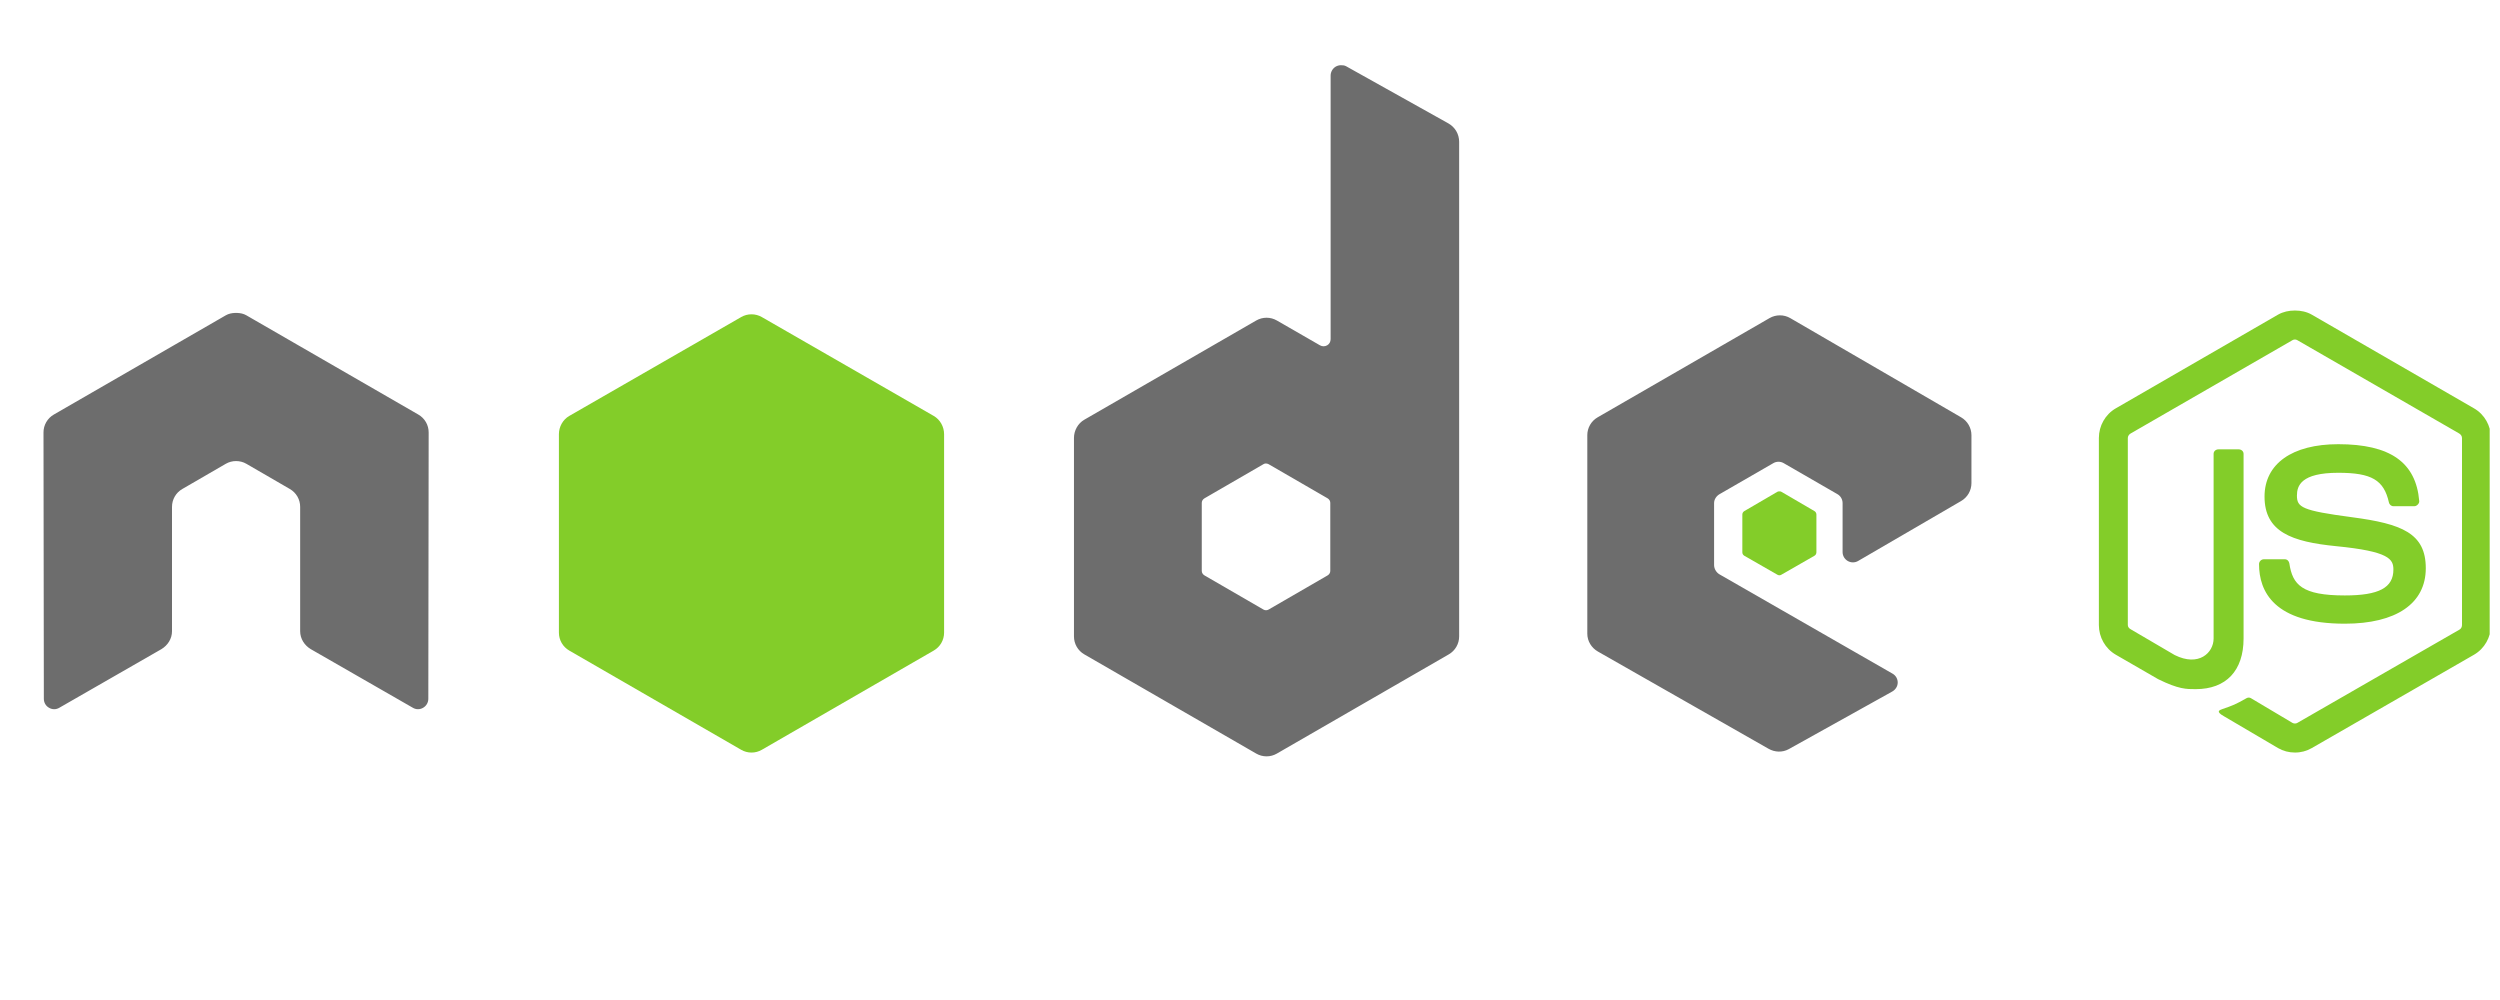 <svg width="140" height="56" viewBox="0 0 140 56" fill="none" xmlns="http://www.w3.org/2000/svg">
  <g clip-path="url(#clip0_241_31306)">
  <path d="M128.515 17.389C128.181 17.389 127.857 17.458 127.57 17.62L118.483 22.868C117.895 23.207 117.537 23.847 117.537 24.527V35.004C117.537 35.684 117.895 36.323 118.483 36.663L120.856 38.033C122.009 38.601 122.434 38.592 122.959 38.592C124.666 38.592 125.64 37.556 125.64 35.756V25.415C125.64 25.269 125.514 25.164 125.37 25.164H124.232C124.086 25.164 123.962 25.269 123.962 25.415V35.756C123.962 36.554 123.131 37.356 121.782 36.682L119.312 35.235C119.225 35.188 119.158 35.104 119.158 35.004V24.527C119.158 24.428 119.224 24.327 119.312 24.277L128.38 19.049C128.421 19.024 128.468 19.012 128.515 19.012C128.562 19.012 128.609 19.024 128.65 19.049L137.718 24.277C137.804 24.329 137.872 24.425 137.872 24.528V35.004C137.872 35.104 137.822 35.206 137.737 35.255L128.65 40.483C128.572 40.529 128.465 40.529 128.38 40.483L126.045 39.094C126.01 39.075 125.97 39.065 125.93 39.065C125.889 39.065 125.85 39.075 125.814 39.094C125.17 39.459 125.048 39.502 124.444 39.711C124.295 39.763 124.069 39.844 124.521 40.098L127.57 41.892C127.857 42.057 128.183 42.144 128.515 42.142C128.847 42.145 129.173 42.058 129.46 41.892L138.548 36.663C139.136 36.321 139.493 35.684 139.493 35.004V24.527C139.493 23.847 139.136 23.208 138.548 22.869L129.46 17.621C129.176 17.458 128.849 17.389 128.515 17.389L128.515 17.389Z" fill="#83CD29"/>
  <path d="M130.943 24.875C128.356 24.875 126.814 25.976 126.814 27.808C126.814 29.794 128.344 30.34 130.828 30.586C133.799 30.877 134.03 31.313 134.03 31.898C134.03 32.912 133.221 33.345 131.31 33.345C128.908 33.345 128.38 32.745 128.204 31.55C128.183 31.422 128.084 31.319 127.953 31.319H126.776C126.631 31.319 126.506 31.444 126.506 31.589C126.506 33.118 127.338 34.927 131.31 34.927C134.185 34.927 135.844 33.798 135.844 31.821C135.844 29.86 134.504 29.334 131.715 28.965C128.897 28.592 128.628 28.41 128.628 27.75C128.628 27.205 128.856 26.476 130.943 26.476C132.808 26.476 133.497 26.878 133.779 28.136C133.804 28.254 133.908 28.348 134.03 28.348H135.207C135.28 28.348 135.35 28.303 135.4 28.251C135.449 28.196 135.484 28.133 135.477 28.058C135.295 25.893 133.851 24.875 130.943 24.875Z" fill="#83CD29"/>
  <path d="M75.094 3.652C74.992 3.652 74.893 3.679 74.804 3.729C74.717 3.78 74.644 3.854 74.593 3.942C74.543 4.03 74.516 4.129 74.515 4.231V18.99C74.515 19.135 74.448 19.265 74.322 19.337C74.261 19.373 74.191 19.392 74.12 19.392C74.049 19.392 73.979 19.373 73.917 19.337L71.505 17.948C71.329 17.847 71.13 17.793 70.927 17.793C70.723 17.793 70.524 17.847 70.348 17.948L60.72 23.505C60.361 23.713 60.142 24.112 60.142 24.527V35.64C60.142 36.056 60.361 36.436 60.72 36.644L70.348 42.2C70.524 42.302 70.723 42.356 70.927 42.356C71.13 42.356 71.329 42.302 71.505 42.2L81.133 36.644C81.309 36.542 81.455 36.396 81.557 36.22C81.659 36.044 81.712 35.844 81.712 35.64V7.935C81.711 7.727 81.656 7.523 81.551 7.343C81.446 7.164 81.295 7.015 81.114 6.913L75.383 3.71C75.293 3.66 75.194 3.651 75.094 3.652ZM13.162 17.524C12.979 17.531 12.806 17.564 12.642 17.659L3.014 23.215C2.838 23.317 2.691 23.463 2.59 23.639C2.488 23.815 2.435 24.015 2.436 24.219L2.455 39.133C2.455 39.34 2.562 39.533 2.744 39.634C2.832 39.687 2.932 39.715 3.034 39.715C3.136 39.715 3.236 39.687 3.323 39.634L9.034 36.355C9.396 36.139 9.632 35.766 9.632 35.351V28.386C9.632 27.971 9.85 27.589 10.211 27.383L12.642 25.974C12.817 25.872 13.017 25.819 13.22 25.82C13.419 25.82 13.623 25.87 13.799 25.974L16.23 27.383C16.407 27.484 16.553 27.63 16.655 27.806C16.757 27.983 16.81 28.183 16.809 28.386V35.351C16.809 35.765 17.048 36.142 17.407 36.354L23.118 39.634C23.205 39.687 23.305 39.715 23.407 39.715C23.509 39.715 23.609 39.687 23.697 39.634C23.785 39.583 23.858 39.51 23.909 39.422C23.959 39.334 23.986 39.234 23.986 39.133L24.005 24.219C24.006 24.015 23.953 23.815 23.852 23.639C23.75 23.462 23.603 23.316 23.426 23.215L13.799 17.659C13.636 17.564 13.463 17.532 13.278 17.524H13.162ZM99.674 17.659C99.472 17.659 99.275 17.71 99.095 17.813L89.468 23.37C89.291 23.471 89.145 23.617 89.043 23.794C88.942 23.97 88.888 24.17 88.889 24.373V35.486C88.889 35.904 89.124 36.283 89.487 36.489L99.037 41.93C99.389 42.131 99.82 42.147 100.175 41.949L105.963 38.727C106.147 38.625 106.271 38.435 106.272 38.226C106.273 38.124 106.246 38.023 106.196 37.935C106.145 37.847 106.071 37.774 105.982 37.724L96.297 32.167C96.116 32.064 95.989 31.854 95.989 31.646V28.174C95.989 27.966 96.117 27.776 96.297 27.672L99.307 25.936C99.395 25.885 99.495 25.858 99.596 25.858C99.698 25.858 99.798 25.885 99.886 25.936L102.895 27.672C102.983 27.723 103.057 27.796 103.108 27.884C103.158 27.972 103.185 28.072 103.185 28.174V30.913C103.185 31.015 103.211 31.115 103.262 31.203C103.313 31.291 103.386 31.364 103.474 31.415C103.655 31.519 103.873 31.519 104.053 31.415L109.822 28.058C109.998 27.956 110.144 27.81 110.246 27.634C110.347 27.458 110.401 27.258 110.401 27.055V24.373C110.401 23.959 110.181 23.578 109.822 23.37L100.252 17.813C100.076 17.712 99.877 17.658 99.674 17.659ZM70.888 25.955C70.938 25.955 70.997 25.968 71.042 25.994L74.342 27.904C74.431 27.955 74.496 28.051 74.496 28.154V31.974C74.496 32.078 74.432 32.173 74.342 32.225L71.042 34.135C70.998 34.16 70.948 34.174 70.898 34.174C70.847 34.174 70.797 34.16 70.753 34.135L67.454 32.225C67.364 32.173 67.299 32.078 67.299 31.974V28.154C67.299 28.051 67.364 27.956 67.454 27.904L70.753 25.994C70.793 25.968 70.84 25.955 70.888 25.955L70.888 25.955Z" fill="#6D6D6D"/>
  <path d="M42.084 17.601C41.883 17.601 41.685 17.652 41.505 17.756L31.878 23.293C31.518 23.5 31.299 23.9 31.299 24.315V35.428C31.299 35.844 31.518 36.223 31.878 36.431L41.505 41.988C41.681 42.09 41.881 42.144 42.084 42.144C42.287 42.144 42.487 42.09 42.663 41.988L52.29 36.431C52.466 36.33 52.613 36.184 52.714 36.008C52.816 35.831 52.869 35.632 52.869 35.428V24.315C52.869 23.9 52.65 23.5 52.29 23.293L42.663 17.756C42.487 17.654 42.287 17.601 42.084 17.601ZM99.655 27.518C99.617 27.518 99.574 27.518 99.539 27.537L97.687 28.618C97.653 28.637 97.624 28.665 97.603 28.699C97.583 28.733 97.572 28.771 97.571 28.811V30.933C97.571 31.013 97.617 31.086 97.687 31.126L99.539 32.187C99.609 32.227 99.683 32.227 99.751 32.187L101.603 31.126C101.638 31.106 101.667 31.078 101.687 31.045C101.707 31.011 101.718 30.972 101.719 30.933V28.811C101.718 28.771 101.707 28.733 101.687 28.699C101.667 28.665 101.638 28.637 101.603 28.618L99.751 27.537C99.717 27.517 99.693 27.518 99.655 27.518Z" fill="#83CD29"/>
  </g>
  <defs>
  <clipPath id="clip0_241_31306">
  <rect width="137.565" height="56" fill="white" transform="translate(1.857)"/>
  </clipPath>
  </defs>
  </svg>

